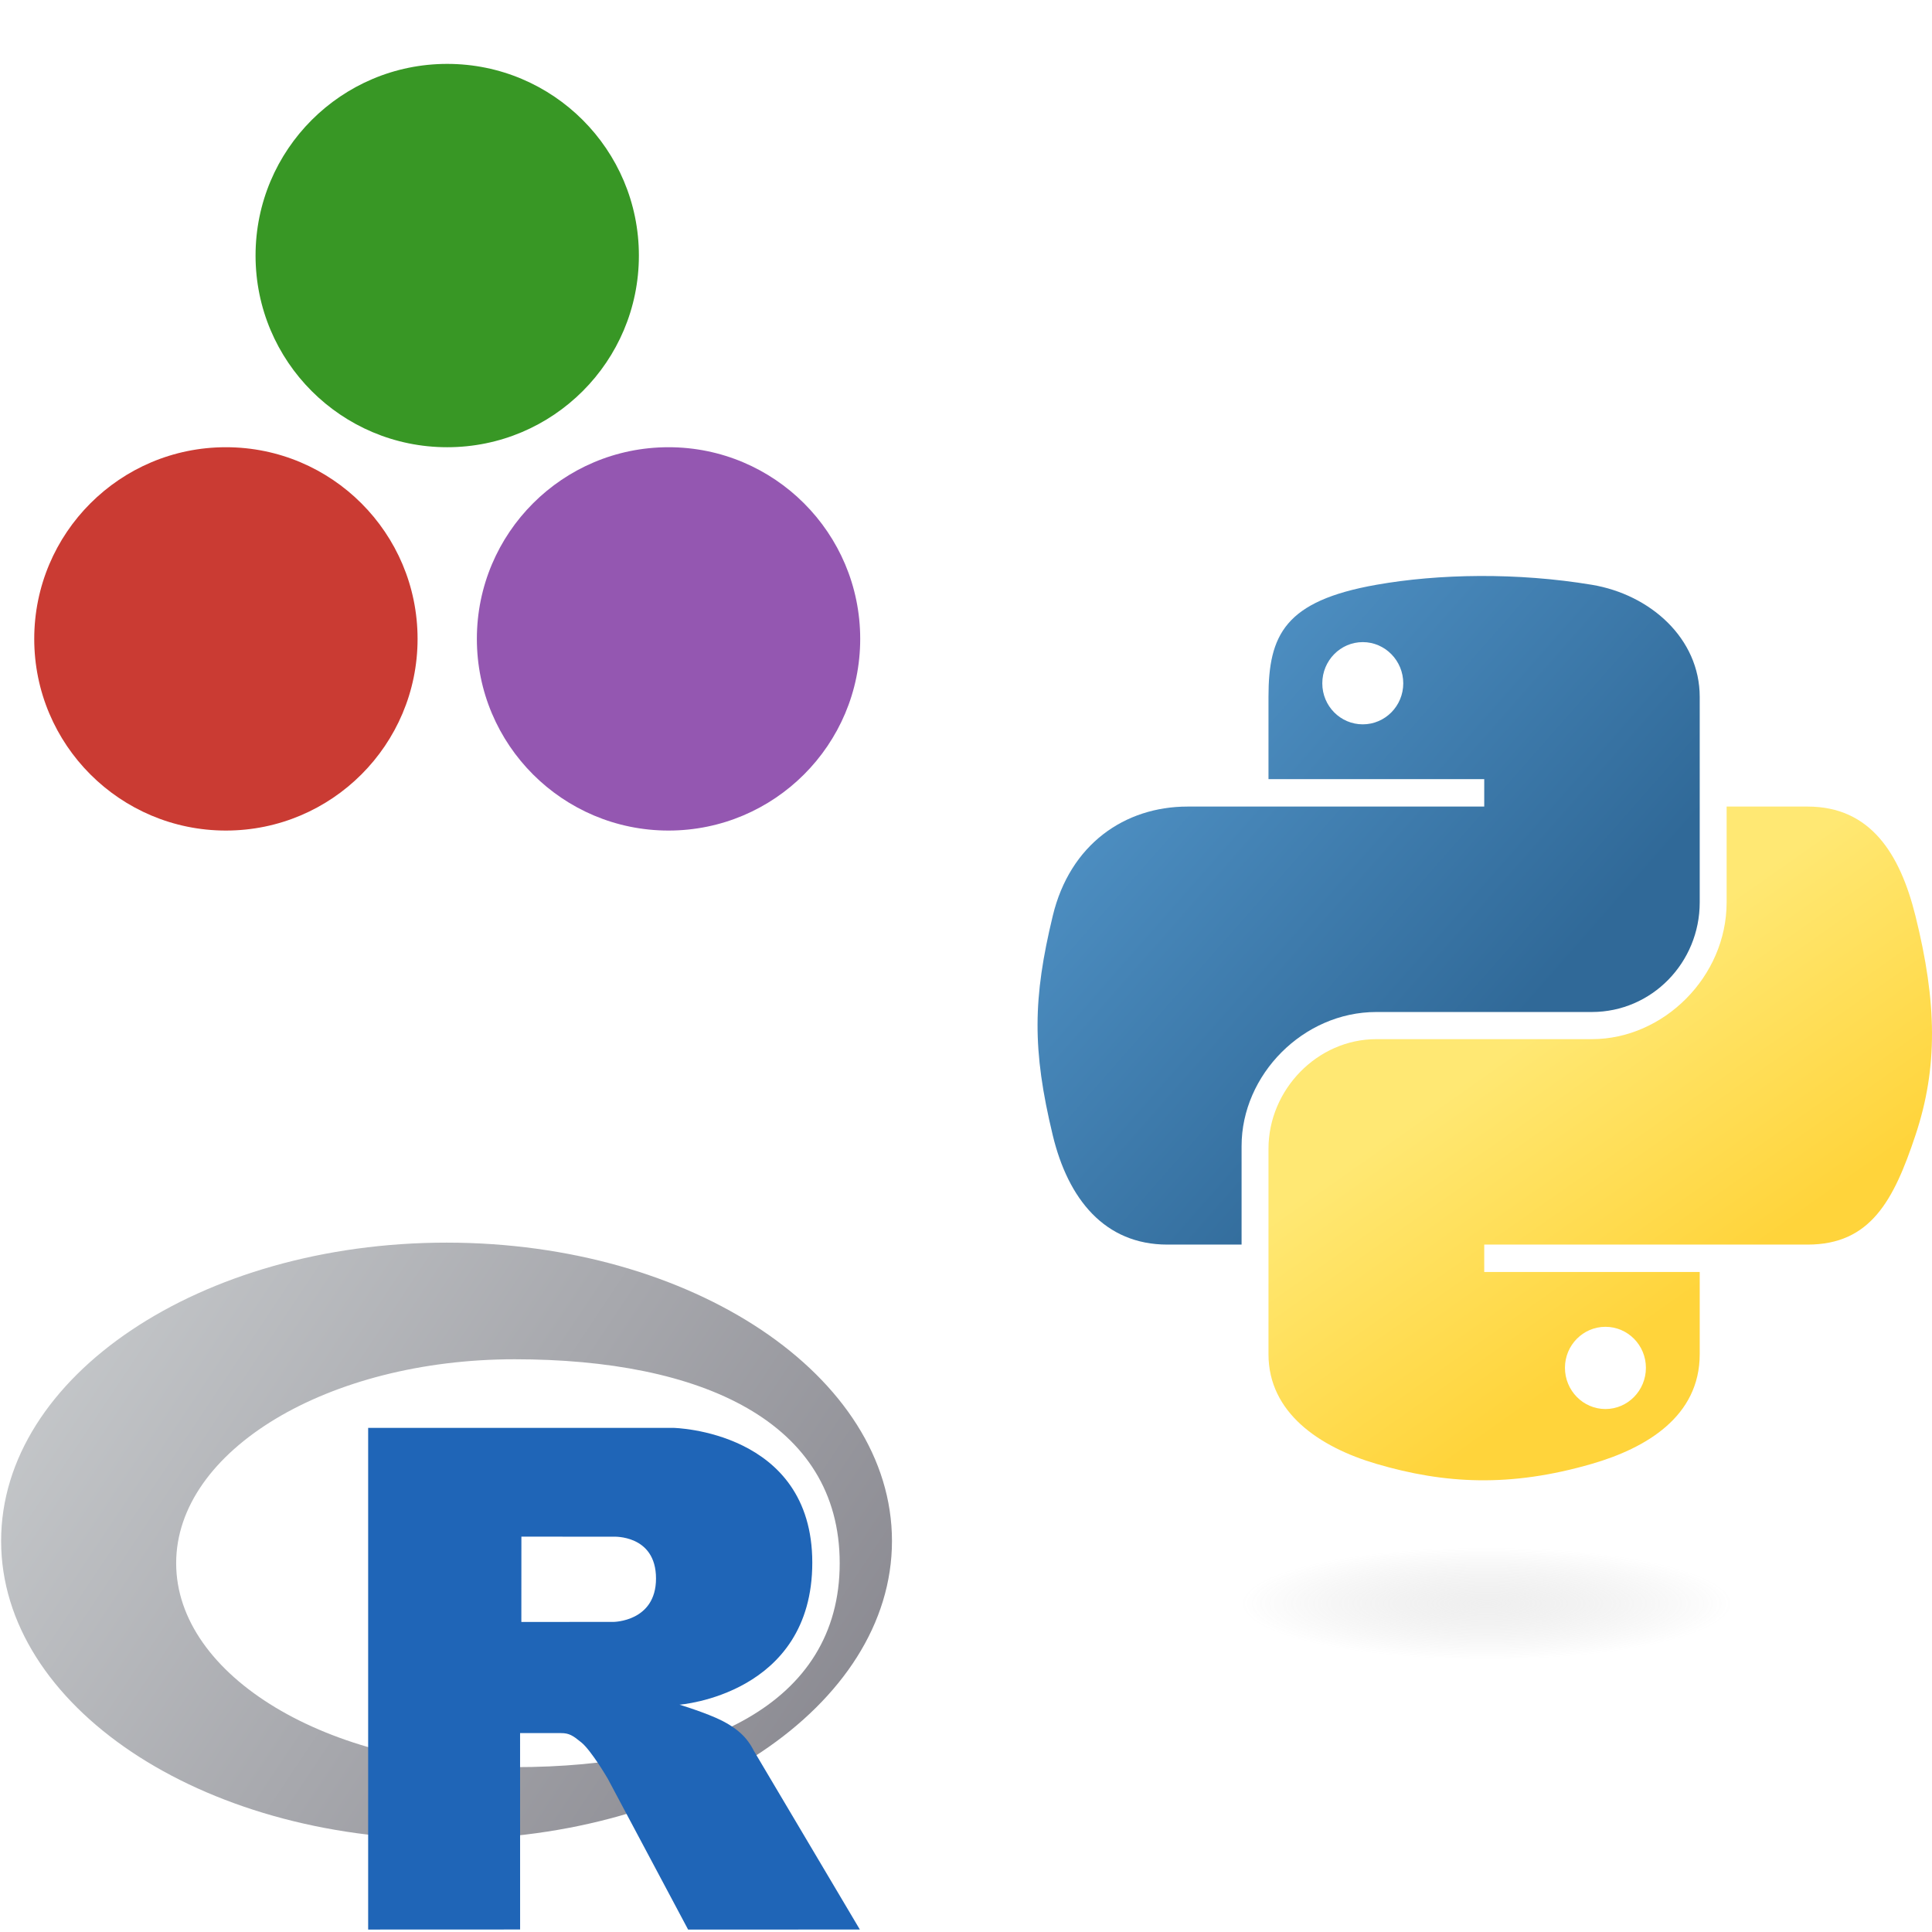 <?xml version="1.0" encoding="UTF-8" standalone="no"?><!DOCTYPE svg PUBLIC "-//W3C//DTD SVG 1.1//EN" "http://www.w3.org/Graphics/SVG/1.1/DTD/svg11.dtd"><svg width="100%" height="100%" viewBox="0 0 540 540" version="1.1" xmlns="http://www.w3.org/2000/svg" xmlns:xlink="http://www.w3.org/1999/xlink" xml:space="preserve" xmlns:serif="http://www.serif.com/" style="fill-rule:evenodd;clip-rule:evenodd;stroke-linejoin:round;stroke-miterlimit:2;"><path d="M116.713,178.571c0,29.587 -23.984,53.572 -53.571,53.572c-29.587,-0 -53.572,-23.985 -53.572,-53.572c0,-29.587 23.985,-53.571 53.572,-53.571c29.587,0 53.571,23.984 53.571,53.571Z" style="fill:#ca3b33;fill-rule:nonzero;"/><path d="M178.571,71.429c0,29.587 -23.984,53.571 -53.571,53.571c-29.587,0 -53.571,-23.984 -53.571,-53.571c-0,-29.587 23.984,-53.572 53.571,-53.572c29.587,0 53.571,23.985 53.571,53.572Z" style="fill:#389725;fill-rule:nonzero;"/><path d="M240.43,178.571c-0,29.587 -23.985,53.572 -53.572,53.572c-29.587,-0 -53.571,-23.985 -53.571,-53.572c-0,-29.587 23.984,-53.571 53.571,-53.571c29.587,0 53.572,23.984 53.572,53.571Z" style="fill:#9457b1;fill-rule:nonzero;"/><clipPath id="_clip1"><rect x="290" y="160.987" width="250" height="303.75"/></clipPath><g clip-path="url(#_clip1)"><g><clipPath id="_clip2"><rect id="path1948" x="290" y="160.987" width="185.077" height="186.879"/></clipPath><g clip-path="url(#_clip2)"><path d="M413.511,160.989c-10.308,0.048 -20.153,0.927 -28.815,2.46c-25.517,4.508 -30.15,13.944 -30.15,31.345l-0,22.982l60.301,-0l-0,7.661l-82.931,-0c-17.526,-0 -32.871,10.533 -37.671,30.572c-5.537,22.968 -5.782,37.301 0,61.284c4.286,17.853 14.523,30.573 32.048,30.573l20.733,-0l-0,-27.55c-0,-19.904 17.221,-37.46 37.67,-37.46l60.231,-0c16.766,-0 30.15,-13.805 30.15,-30.643l0,-57.419c0,-16.342 -13.786,-28.618 -30.15,-31.345c-10.359,-1.724 -21.107,-2.508 -31.416,-2.46Zm-32.61,18.484c6.229,-0 11.315,5.17 11.315,11.526c0,6.334 -5.086,11.456 -11.315,11.456c-6.251,-0 -11.315,-5.122 -11.315,-11.456c-0,-6.356 5.064,-11.526 11.315,-11.526Z" style="fill:url(#_Linear3);fill-rule:nonzero;"/></g><path id="path1950" d="M482.597,225.437l0,26.776c0,20.76 -17.6,38.233 -37.67,38.233l-60.231,0c-16.498,0 -30.15,14.12 -30.15,30.643l-0,57.419c-0,16.342 14.21,25.954 30.15,30.642c19.088,5.613 37.392,6.627 60.231,0c15.181,-4.395 30.15,-13.241 30.15,-30.642l0,-22.982l-60.23,0l-0,-7.66l90.381,-0c17.525,-0 24.055,-12.225 30.15,-30.573c6.296,-18.889 6.028,-37.053 0,-61.284c-4.331,-17.447 -12.603,-30.572 -30.15,-30.572l-22.631,-0Zm-33.875,145.41c6.251,0 11.315,5.122 11.315,11.456c0,6.357 -5.064,11.526 -11.315,11.526c-6.229,0 -11.315,-5.169 -11.315,-11.526c-0,-6.334 5.086,-11.456 11.315,-11.456Z" style="fill:url(#_Linear4);fill-rule:nonzero;"/><ellipse id="path1894" cx="415.531" cy="448.184" rx="80.808" ry="15.669" style="fill:url(#_Radial5);"/></g></g><path d="M124.811,514.08c-68.758,0 -124.498,-37.33 -124.498,-83.379c-0,-46.05 55.74,-83.381 124.498,-83.381c68.759,0 124.498,37.331 124.498,83.381c0,46.049 -55.739,83.379 -124.498,83.379Zm19.057,-134.161c-52.263,0 -94.63,25.521 -94.63,57.002c0,31.482 42.367,57.002 94.63,57.002c52.262,0 90.831,-17.448 90.831,-57.002c-0,-39.542 -38.569,-57.002 -90.831,-57.002Z" style="fill:url(#_Linear6);"/><path d="M189.917,476.464c0,0 7.535,2.274 11.913,4.489c1.519,0.769 4.147,2.303 6.043,4.316c1.857,1.973 2.762,3.971 2.762,3.971l29.696,50.069l-47.997,0.022l-22.444,-42.149c-0,0 -4.596,-7.896 -7.425,-10.186c-2.359,-1.91 -3.365,-2.59 -5.697,-2.59l-11.404,0l0.009,54.894l-42.472,0.018l-0,-140.223l85.29,-0c-0,-0 38.846,0.7 38.846,37.659c0,36.959 -37.12,39.71 -37.12,39.71Zm-18.474,-46.953l-25.712,-0.017l-0.013,23.844l25.725,-0.009c0,0 11.913,-0.037 11.913,-12.128c0,-12.335 -11.913,-11.69 -11.913,-11.69Z" style="fill:#1f65b7;"/><defs><linearGradient id="_Linear3" x1="0" y1="0" x2="1" y2="0" gradientUnits="userSpaceOnUse" gradientTransform="matrix(137.921,119.809,-119.809,137.921,290,160.987)"><stop offset="0" style="stop-color:#5a9fd4;stop-opacity:1"/><stop offset="1" style="stop-color:#306998;stop-opacity:1"/></linearGradient><linearGradient id="_Linear4" x1="0" y1="0" x2="1" y2="0" gradientUnits="userSpaceOnUse" gradientTransform="matrix(-49.252,-70.355,70.355,-49.252,447.273,380.371)"><stop offset="0" style="stop-color:#ffd43b;stop-opacity:1"/><stop offset="1" style="stop-color:#ffe873;stop-opacity:1"/></linearGradient><radialGradient id="_Radial5" cx="0" cy="0" r="1" gradientUnits="userSpaceOnUse" gradientTransform="matrix(1.1422e-06,-15.669,68.874,2.47601e-05,415.531,448.184)"><stop offset="0" style="stop-color:#b8b8b8;stop-opacity:0.22"/><stop offset="1" style="stop-color:#7f7f7f;stop-opacity:0"/></radialGradient><linearGradient id="_Linear6" x1="0" y1="0" x2="1" y2="0" gradientUnits="userSpaceOnUse" gradientTransform="matrix(248.997,166.76,-166.76,248.997,0.313,347.32)"><stop offset="0" style="stop-color:#cbced0;stop-opacity:1"/><stop offset="1" style="stop-color:#84838b;stop-opacity:1"/></linearGradient></defs></svg>